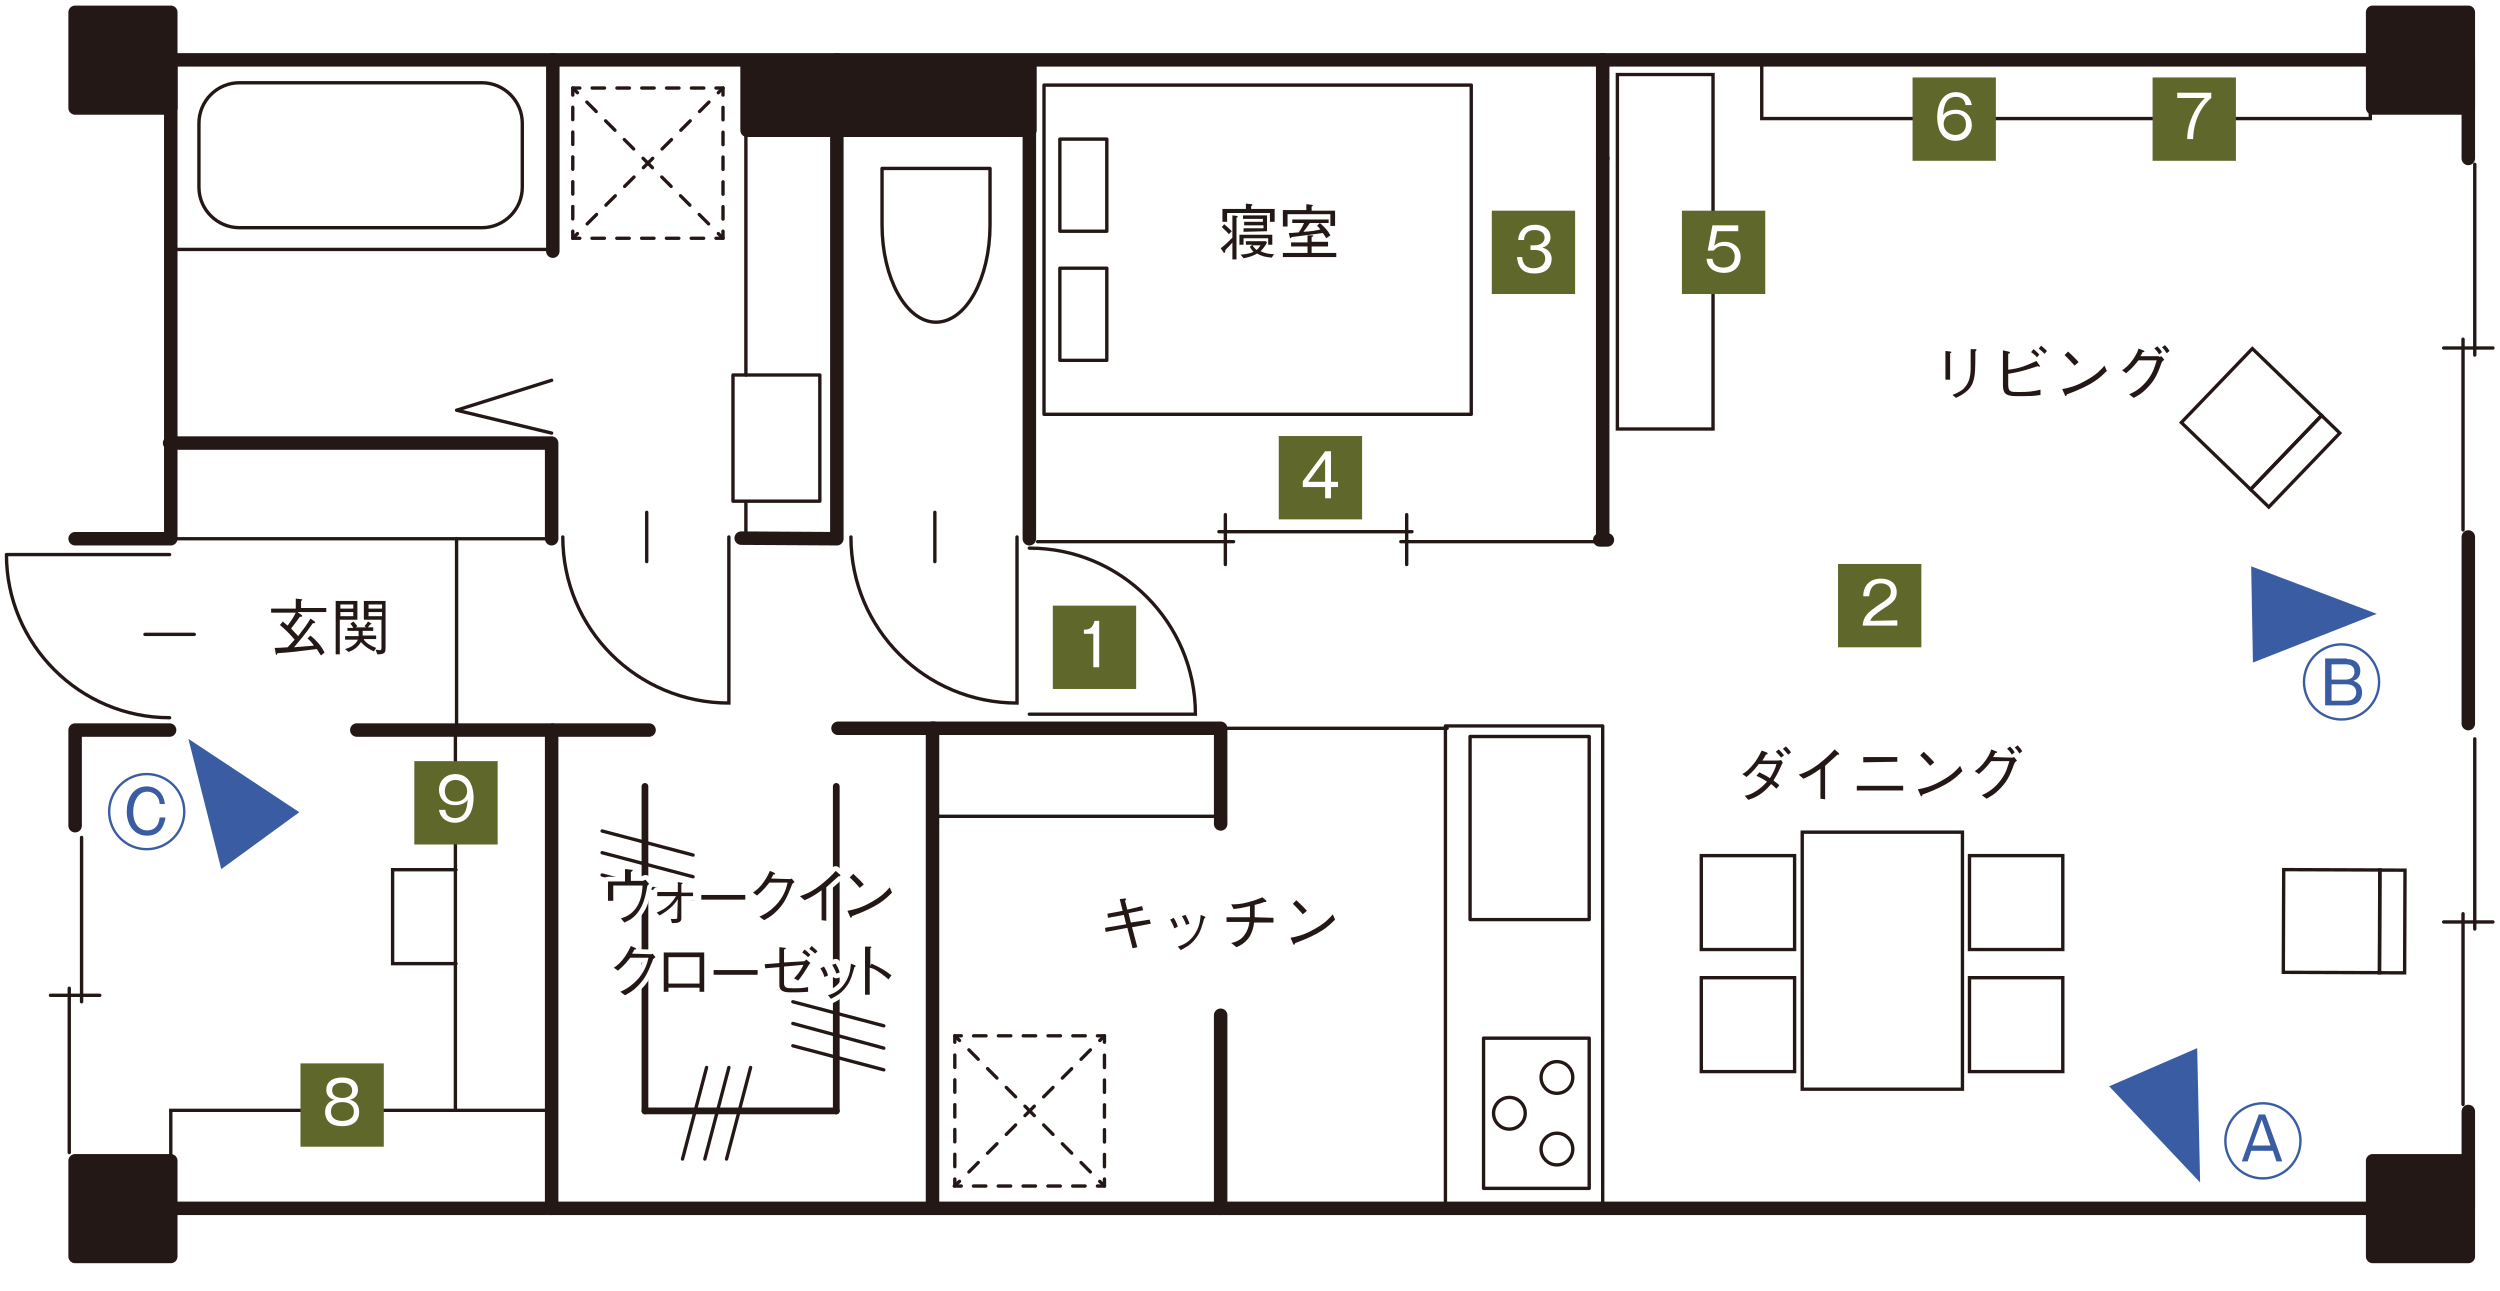 <?xml version="1.0" encoding="utf-8"?>
<!-- Generator: Adobe Illustrator 28.3.0, SVG Export Plug-In . SVG Version: 6.00 Build 0)  -->
<svg version="1.1" id="レイヤー_1" xmlns="http://www.w3.org/2000/svg" xmlns:xlink="http://www.w3.org/1999/xlink" x="0px"
	 y="0px" viewBox="0 0 426 220" style="enable-background:new 0 0 426 220;" xml:space="preserve">
<style type="text/css">
	.st0{fill:#60672A;}
	.st1{fill:#FFFFFF;}
	.st2{fill:none;stroke:#395CA3;stroke-width:0.409;}
	.st3{fill:#395CA3;}
	.st4{fill:none;stroke:#231815;stroke-width:0.576;stroke-linecap:round;stroke-miterlimit:10;}
	.st5{fill:none;stroke:#231815;stroke-width:0.576;stroke-linecap:round;stroke-miterlimit:10;}
	.st6{fill:none;stroke:#231815;stroke-width:1.149;stroke-linecap:round;stroke-miterlimit:10;}
	.st7{fill:none;stroke:#231815;stroke-width:0.576;stroke-linecap:round;stroke-linejoin:round;stroke-miterlimit:10;}
	.st8{fill:#231815;}
	.st9{fill:none;stroke:#231815;stroke-width:2.299;stroke-linecap:round;stroke-linejoin:round;stroke-miterlimit:10;}
	.st10{fill:none;stroke:#231815;stroke-width:0.576;stroke-linecap:round;stroke-linejoin:round;}
	.st11{fill:none;stroke:#231815;stroke-width:0.576;stroke-linecap:round;stroke-linejoin:round;stroke-dasharray:2.114,2.114;}
	.st12{fill:none;stroke:#231815;stroke-width:0.576;stroke-linecap:round;stroke-linejoin:round;stroke-dasharray:2.257,2.257;}
	.st13{fill:none;stroke:#FFFFFF;stroke-width:1.603;stroke-linejoin:round;}
	.st14{filter:url(#Adobe_OpacityMaskFilter);}
	.st15{fill:url(#SVGID_1_);}
	.st16{mask:url(#SVGID_00000064329987060003657240000006962701512605897605_);}
	.st17{clip-path:url(#SVGID_00000155841830662876730010000011674154871173013632_);fill:#395CA3;}
	.st18{filter:url(#Adobe_OpacityMaskFilter_00000123413831824674775040000008763276893222322874_);}
	.st19{fill:url(#SVGID_00000109018002781963401560000004693067042140225443_);}
	.st20{mask:url(#SVGID_00000067919814649839207670000000203121501576989106_);}
	.st21{clip-path:url(#SVGID_00000134214769920800126990000003025122250966193076_);fill:#395CA3;}
	.st22{filter:url(#Adobe_OpacityMaskFilter_00000170996423147560487420000002608260646904671673_);}
	.st23{fill:url(#SVGID_00000066501641574015034090000002180509450367368614_);}
	.st24{mask:url(#SVGID_00000147218840718656548410000005470994394924404390_);}
	.st25{clip-path:url(#SVGID_00000036951139553976412650000004838448214238634370_);fill:#395CA3;}
</style>
<g>
	<rect x="179.4" y="103.2" class="st0" width="14.2" height="14.2"/>
	<g>
		<path class="st1" d="M187.3,113.7h-1V108h-1.6v-0.7c0.8,0,1.5-0.2,1.8-1.5h0.8V113.7z"/>
	</g>
	<ellipse class="st2" cx="385.6" cy="194.4" rx="6.4" ry="6.4"/>
	<g>
		<path class="st3" d="M386,189.9l2.9,8h-1l-0.6-1.8h-3.7l-0.6,1.8h-1l2.9-8H386z M385.4,190.8l-1.6,4.4h3.1L385.4,190.8z"/>
	</g>
	<ellipse class="st2" cx="399" cy="116.2" rx="6.4" ry="6.4"/>
	<g>
		<path class="st3" d="M399.9,112.3c1.6,0,2.3,1,2.3,2c0,1.2-0.8,1.6-1.2,1.7c0.4,0.2,1.5,0.5,1.5,2c0,0.7-0.3,2.2-2.5,2.2h-3.8v-8
			h3.7V112.3z M397.3,113.2v2.6h2.4c1.2,0,1.5-0.8,1.5-1.3c0-0.4-0.1-1.3-1.5-1.3C399.7,113.2,397.3,113.2,397.3,113.2z
			 M397.3,116.6v2.8h2.6c1,0,1.6-0.6,1.6-1.4c0-0.6-0.3-1.4-1.7-1.4H397.3z"/>
	</g>
	<ellipse class="st2" cx="25" cy="138.3" rx="6.4" ry="6.4"/>
	<g>
		<path class="st3" d="M27.2,137c-0.1-1.6-1.3-2.1-2.1-2.1c-1.6,0-2.4,1.7-2.4,3.4c0,2.2,1.1,3.2,2.4,3.2c0.6,0,1.9-0.2,2.1-2.2h1
			c-0.1,0.6-0.5,3.1-3.1,3.1c-2.4,0-3.5-2-3.5-4.1s1-4.3,3.4-4.3c0.3,0,2.7,0,3.1,3L27.2,137L27.2,137z"/>
	</g>
	<rect x="275.6" y="12.7" class="st4" width="16.3" height="60.4"/>
	<rect x="307.1" y="141.8" class="st4" width="27.3" height="43.8"/>
	<polygon class="st4" points="371.7,72 383.5,83.4 395.6,70.8 383.8,59.4 	"/>
	<polygon class="st4" points="383.5,83.4 386.6,86.4 398.7,73.8 395.6,70.8 	"/>
	
		<rect x="388.6" y="148.8" transform="matrix(3.808821e-03 -1 1 3.808821e-03 238.798 553.716)" class="st5" width="17.5" height="16.4"/>
	
		<rect x="398.9" y="154.8" transform="matrix(3.757756e-03 -1 1 3.757756e-03 249.149 564.078)" class="st5" width="17.5" height="4.3"/>
	<rect x="335.6" y="145.8" class="st4" width="15.9" height="16"/>
	<polyline class="st4" points="94,189.5 94,124.4 77.6,124.4 77.6,189 	"/>
	<rect x="29.1" y="189.2" class="st4" width="65.2" height="16.7"/>
	<polyline class="st4" points="77.7,148.2 66.9,148.2 66.9,164.2 77.7,164.2 	"/>
	<rect x="289.9" y="145.8" class="st4" width="15.9" height="16"/>
	<rect x="335.6" y="166.6" class="st4" width="15.9" height="16"/>
	<rect x="289.9" y="166.6" class="st4" width="15.9" height="16"/>
	<line class="st4" x1="240.6" y1="90.6" x2="207.7" y2="90.6"/>
	<line class="st4" x1="210.2" y1="92.3" x2="176.8" y2="92.3"/>
	<line class="st4" x1="208.8" y1="96.2" x2="208.8" y2="87.7"/>
	<line class="st4" x1="271.7" y1="92.3" x2="238.7" y2="92.3"/>
	<line class="st4" x1="239.7" y1="96.2" x2="239.7" y2="87.7"/>
	<line class="st6" x1="109.9" y1="189.3" x2="142.5" y2="189.3"/>
	<line class="st4" x1="127.9" y1="181.9" x2="123.8" y2="197.5"/>
	<line class="st4" x1="124.2" y1="181.9" x2="120.1" y2="197.5"/>
	<line class="st4" x1="120.4" y1="181.9" x2="116.3" y2="197.5"/>
	<line class="st6" x1="142.5" y1="189.3" x2="142.5" y2="134"/>
	<line class="st4" x1="135.1" y1="170.7" x2="150.6" y2="174.8"/>
	<line class="st4" x1="135.1" y1="174.4" x2="150.6" y2="178.6"/>
	<line class="st4" x1="135.1" y1="178.2" x2="150.6" y2="182.3"/>
	<line class="st6" x1="109.9" y1="189.3" x2="109.9" y2="134"/>
	<line class="st4" x1="102.6" y1="141.6" x2="118.1" y2="145.7"/>
	<line class="st4" x1="102.6" y1="145.3" x2="118.1" y2="149.4"/>
	<line class="st4" x1="102.6" y1="149.1" x2="118.1" y2="153.2"/>
	<rect x="180.6" y="45.7" class="st7" width="8" height="15.7"/>
	<rect x="177.9" y="14.5" class="st7" width="72.8" height="56.1"/>
	<rect x="180.6" y="23.7" class="st7" width="8" height="15.7"/>
	<rect x="404.3" y="197.8" class="st8" width="16.3" height="16.3"/>
	<rect x="404.3" y="197.8" class="st9" width="16.3" height="16.3"/>
	<rect x="404.3" y="2.1" class="st8" width="16.3" height="16.3"/>
	<rect x="404.3" y="2.1" class="st9" width="16.3" height="16.3"/>
	<rect x="12.8" y="197.8" class="st8" width="16.3" height="16.3"/>
	<rect x="12.8" y="197.8" class="st9" width="16.3" height="16.3"/>
	<rect x="12.8" y="2.1" class="st8" width="16.3" height="16.3"/>
	<rect x="12.8" y="2.1" class="st9" width="16.3" height="16.3"/>
	<line class="st4" x1="11.8" y1="196.4" x2="11.8" y2="168.4"/>
	<line class="st4" x1="13.9" y1="170.7" x2="13.9" y2="142.7"/>
	<line class="st4" x1="8.6" y1="169.6" x2="17" y2="169.6"/>
	<line class="st4" x1="416.4" y1="157.1" x2="424.8" y2="157.1"/>
	<line class="st4" x1="419.7" y1="188.2" x2="419.7" y2="155.7"/>
	<line class="st4" x1="421.7" y1="158.3" x2="421.7" y2="125.9"/>
	<line class="st4" x1="416.4" y1="59.3" x2="424.8" y2="59.3"/>
	<line class="st4" x1="419.7" y1="90.3" x2="419.7" y2="57.8"/>
	<line class="st4" x1="421.7" y1="60.5" x2="421.7" y2="28"/>
	<line class="st7" x1="33.1" y1="108.1" x2="24.7" y2="108.1"/>
	<path class="st7" d="M28.9,122.3c-15.3,0-27.8-12.5-27.8-27.8h27.8"/>
	<line class="st7" x1="94" y1="42.5" x2="29.1" y2="42.5"/>
	<path class="st7" d="M82.1,14.1c3.8,0,6.9,3.1,6.9,6.9v10.9c0,3.8-3.1,6.9-6.9,6.9H40.8c-3.8,0-6.9-3.1-6.9-6.9V21
		c0-3.8,3.1-6.9,6.9-6.9H82.1z"/>
	<polyline class="st7" points="94,73.8 77.8,69.9 94,64.8 	"/>
	<path class="st7" d="M150.3,28.7v9.6c0,9.1,4.1,16.6,9.2,16.6c5.1,0,9.2-7.4,9.2-16.6v-9.6L150.3,28.7z"/>
	<polyline class="st10" points="123.2,39.4 123.2,40.6 122,40.6 	"/>
	<line class="st11" x1="119.9" y1="40.6" x2="99.8" y2="40.6"/>
	<polyline class="st10" points="98.8,40.6 97.6,40.6 97.6,39.4 	"/>
	<line class="st11" x1="97.6" y1="37.3" x2="97.6" y2="17.2"/>
	<polyline class="st10" points="97.6,16.2 97.6,15 98.8,15 	"/>
	<line class="st11" x1="100.9" y1="15" x2="121" y2="15"/>
	<polyline class="st10" points="122,15 123.2,15 123.2,16.2 	"/>
	<line class="st11" x1="123.2" y1="18.3" x2="123.2" y2="38.4"/>
	<line class="st10" x1="123.2" y1="15" x2="122.4" y2="15.8"/>
	<line class="st12" x1="120.8" y1="17.4" x2="99.2" y2="39"/>
	<line class="st10" x1="98.4" y1="39.8" x2="97.6" y2="40.6"/>
	<line class="st10" x1="97.6" y1="15" x2="98.4" y2="15.8"/>
	<line class="st12" x1="100" y1="17.4" x2="121.6" y2="39"/>
	<line class="st10" x1="122.4" y1="39.8" x2="123.2" y2="40.6"/>
	<polyline class="st10" points="188.2,200.9 188.2,202.1 187,202.1 	"/>
	<line class="st11" x1="184.9" y1="202.1" x2="164.9" y2="202.1"/>
	<polyline class="st10" points="163.8,202.1 162.7,202.1 162.7,200.9 	"/>
	<line class="st11" x1="162.7" y1="198.8" x2="162.7" y2="178.7"/>
	<polyline class="st10" points="162.7,177.6 162.7,176.5 163.8,176.5 	"/>
	<line class="st11" x1="165.9" y1="176.5" x2="186" y2="176.5"/>
	<polyline class="st10" points="187,176.5 188.2,176.5 188.2,177.6 	"/>
	<line class="st11" x1="188.2" y1="179.8" x2="188.2" y2="199.9"/>
	<line class="st10" x1="188.2" y1="176.5" x2="187.4" y2="177.3"/>
	<line class="st12" x1="185.8" y1="178.9" x2="164.3" y2="200.5"/>
	<line class="st10" x1="163.5" y1="201.3" x2="162.6" y2="202.1"/>
	<line class="st10" x1="162.7" y1="176.5" x2="163.5" y2="177.3"/>
	<line class="st12" x1="165.1" y1="178.9" x2="186.6" y2="200.5"/>
	<line class="st10" x1="187.4" y1="201.3" x2="188.2" y2="202.1"/>
	<line class="st7" x1="127.1" y1="85.5" x2="127.1" y2="91.7"/>
	<line class="st7" x1="127.1" y1="63.9" x2="127.1" y2="22.2"/>
	<rect x="124.9" y="63.9" class="st7" width="14.8" height="21.5"/>
	<rect x="158.9" y="124.2" class="st7" width="49.1" height="14.9"/>
	<rect x="246.3" y="123.7" class="st7" width="26.8" height="82.2"/>
	<rect x="252.8" y="176.9" class="st7" width="18" height="25.6"/>
	<rect x="250.5" y="125.5" class="st7" width="20.3" height="31.2"/>
	<path class="st7" d="M257.2,192.4c-1.5,0-2.7-1.2-2.7-2.7s1.2-2.7,2.7-2.7s2.7,1.2,2.7,2.7C259.9,191.2,258.7,192.4,257.2,192.4z"
		/>
	<path class="st7" d="M265.3,186.3c-1.5,0-2.7-1.2-2.7-2.7s1.2-2.7,2.7-2.7s2.7,1.2,2.7,2.7S266.8,186.3,265.3,186.3z"/>
	<path class="st7" d="M265.3,193.1c-1.5,0-2.7,1.2-2.7,2.7s1.2,2.7,2.7,2.7s2.7-1.2,2.7-2.7S266.8,193.1,265.3,193.1z"/>
	<path class="st4" d="M175.4,93.4c15.6,0,28.3,12.7,28.3,28.3h-28.3"/>
	<line class="st4" x1="159.3" y1="87.3" x2="159.3" y2="95.7"/>
	<path class="st4" d="M145,91.5c0,15.7,12.7,28.3,28.3,28.3V91.5"/>
	<line class="st4" x1="110.2" y1="87.3" x2="110.2" y2="95.7"/>
	<path class="st4" d="M95.9,91.5c0,15.7,12.7,28.3,28.3,28.3V91.5"/>
	<polyline class="st9" points="29.1,10.2 273.1,10.2 420.6,10.2 420.6,27 	"/>
	<line class="st9" x1="420.6" y1="123.3" x2="420.6" y2="91.5"/>
	<polyline class="st9" points="29.1,10.6 29.1,91.8 12.8,91.8 	"/>
	<polyline class="st9" points="29.1,205.9 420.6,205.9 420.6,189.4 	"/>
	<polyline class="st9" points="28.9,124.4 12.8,124.4 12.8,140.7 	"/>
	<polyline class="st9" points="142.6,10.2 142.6,91.8 126.3,91.7 	"/>
	<line class="st9" x1="175.4" y1="91.8" x2="175.4" y2="10.6"/>
	<rect x="127.3" y="10.6" class="st8" width="48.2" height="11.6"/>
	<rect x="127.3" y="10.6" class="st9" width="48.2" height="11.6"/>
	<polyline class="st9" points="94,91.8 94,75.5 28.9,75.5 	"/>
	<line class="st9" x1="94.2" y1="42.8" x2="94.2" y2="10.2"/>
	<polyline class="st4" points="29.1,91.8 61.5,91.8 94,91.8 	"/>
	<line class="st4" x1="77.8" y1="124.4" x2="77.8" y2="91.8"/>
	<polyline class="st9" points="94,205.9 94,124.4 60.8,124.4 	"/>
	<line class="st9" x1="94.3" y1="124.4" x2="110.6" y2="124.4"/>
	<polyline class="st9" points="158.9,205.6 158.9,124.1 208,124.1 208,140.4 	"/>
	<line class="st9" x1="208" y1="173" x2="208" y2="205.9"/>
	<line class="st9" x1="159.1" y1="124.1" x2="142.8" y2="124.1"/>
	<line class="st9" x1="273.1" y1="27" x2="273.1" y2="91.9"/>
	<line class="st9" x1="272.6" y1="92" x2="273.9" y2="92"/>
	<line class="st9" x1="273.1" y1="27" x2="273.1" y2="10.2"/>
	<line class="st7" x1="208.2" y1="124.1" x2="246.6" y2="124.1"/>
	<rect x="300.2" y="10.6" class="st4" width="103.7" height="9.6"/>
	<g>
		<path class="st8" d="M332.3,59.9c0.1,0,0.2,0,0.2,0.1s0,0.1-0.2,0.2v4.5h-0.8v-4.9L332.3,59.9z M332.7,67.3
			c1.2-0.5,1.7-0.8,2.1-1.3c0.6-0.7,1-1.6,1-3.3c0-0.3,0-1.7,0-2s0-0.4,0-1.2h0.8c0,0,0.2,0,0.2,0.1c0,0,0,0.1-0.2,0.3
			c0,3,0,4-0.4,5.2c-0.5,1.5-1.9,2.2-2.9,2.7L332.7,67.3z"/>
		<path class="st8" d="M342.2,65.5c0,1.3,0.4,1.3,1.8,1.3c1.8,0,2.4-0.1,3.7-0.4v0.9c-1.1,0.2-1.8,0.2-4.2,0.2c-1.9,0-2.2-0.6-2.2-2
			v-5.8l0.9,0.2c0.1,0,0.3,0.1,0.3,0.2c0,0.1,0,0.1-0.3,0.2V63c1.9-0.2,3.1-0.7,4.8-1.5l0.5,0.7c0,0,0.1,0.1,0.1,0.2
			c0,0.1-0.1,0.1-0.1,0.1s-0.2-0.1-0.3-0.1c-2.6,0.9-3.8,1.1-5,1.3L342.2,65.5L342.2,65.5z M347.1,60.9c-0.2-0.3-0.6-0.6-1-0.9
			l0.4-0.5c0.3,0.2,0.7,0.6,1,0.9L347.1,60.9z M348.4,60.3c-0.2-0.2-0.6-0.6-1-0.9l0.4-0.5c0.4,0.3,0.8,0.7,1,0.9L348.4,60.3z"/>
		<path class="st8" d="M359,63.2c-1.2,1.2-2.4,2.4-6.8,4c0,0-0.1,0.3-0.2,0.3s-0.1-0.1-0.2-0.3l-0.4-0.9c1-0.2,2.2-0.4,4.1-1.5
			c1.8-1,2.5-1.8,3.1-2.5L359,63.2z M353.5,62.3c-0.5-0.6-1.1-1.2-1.7-1.8l0.6-0.6c0.3,0.3,1.2,1.1,1.8,1.8L353.5,62.3z"/>
		<path class="st8" d="M367.9,60.8c0.1,0,0.2,0,0.4-0.1l0.5,0.6c-0.4,0.3-0.4,0.4-0.5,0.6c-0.8,2.3-1.4,3.2-2.6,4.4
			c-0.7,0.7-1.2,1-2.1,1.5l-0.8-0.6c0.9-0.4,2-1,3.1-2.4s1.3-2.5,1.6-3.4h-3.1c-0.5,0.6-0.9,1.2-2.1,2.2l-0.7-0.5
			c0.6-0.4,1.2-0.9,1.9-1.9c0.6-0.9,0.8-1.4,0.9-1.8l0.8,0.3c0.2,0.1,0.2,0.1,0.2,0.2c0,0.1-0.1,0.1-0.3,0.1
			c-0.2,0.4-0.2,0.5-0.4,0.7h3.2V60.8z M367.6,59c0.3,0.3,0.6,0.6,0.8,1l-0.5,0.4c-0.1-0.2-0.4-0.7-0.8-1L367.6,59z M368.9,58.8
			c0.3,0.3,0.7,0.8,0.8,1l-0.5,0.4c-0.2-0.3-0.4-0.7-0.8-1L368.9,58.8z"/>
	</g>
	<g>
		<path class="st8" d="M194.6,154.4l0.2,0.7l-2.5,0.5l0.4,1.6l3.2-0.5l0.2,0.7l-3.2,0.6l0.9,3.4l-0.8,0.2l-0.9-3.5l-3.7,0.7
			l-0.1-0.7l3.6-0.6l-0.4-1.6l-2.7,0.5l-0.1-0.7l2.6-0.5l-0.5-2l0.9-0.1c0,0,0.2,0,0.2,0.1s0,0.1-0.2,0.3l0.4,1.5L194.6,154.4z"/>
		<path class="st8" d="M200,156.4c0.2,0.3,0.5,0.8,0.7,1.5l-0.6,0.3c-0.2-0.6-0.5-1.2-0.7-1.5L200,156.4z M200.7,161.3
			c0.9-0.3,1.9-0.7,2.8-2c0.9-1.3,1-2.4,1.1-3.4l0.5,0.2c0.2,0.1,0.3,0.1,0.3,0.2c0,0.1,0,0.1-0.2,0.2c-0.3,1-0.6,2.3-1.3,3.2
			c-0.9,1.3-1.8,1.7-2.7,2.2L200.7,161.3z M202,155.9c0.2,0.3,0.5,0.9,0.7,1.5l-0.6,0.2c-0.2-0.7-0.6-1.3-0.7-1.5L202,155.9z"/>
		<path class="st8" d="M217,156.4v0.8h-3.3c-0.1,0.8-0.3,1.7-0.9,2.6c-0.7,0.9-1.4,1.3-2.1,1.6l-0.9-0.7c0.8-0.2,1.6-0.5,2.2-1.3
			c0.6-0.8,0.8-1.5,0.9-2.3H209v-0.8h4c0-0.2,0-0.5,0-0.9s0-0.7,0-1c-1.3,0.3-1.9,0.4-2.8,0.5l-0.4-0.8c0.8,0,1.6,0,3-0.4
			c1.2-0.3,1.8-0.6,2.3-0.8l0.6,0.5c0,0,0.1,0.1,0.1,0.2c0,0.1-0.1,0.1-0.1,0.1s-0.1,0-0.3,0c-0.7,0.3-0.9,0.3-1.6,0.5
			c0,0.3,0,0.6,0,1.1s0,0.7,0,1L217,156.4L217,156.4z"/>
		<path class="st8" d="M227.5,156.7c-1.2,1.2-2.4,2.4-6.8,4c0,0-0.1,0.3-0.2,0.3c-0.1,0-0.1-0.1-0.2-0.3l-0.4-0.9
			c1-0.2,2.2-0.4,4.1-1.5c1.8-1,2.5-1.8,3.1-2.5L227.5,156.7z M222,155.8c-0.5-0.6-1.1-1.2-1.7-1.8l0.6-0.6c0.3,0.3,1.2,1.1,1.8,1.8
			L222,155.8z"/>
	</g>
	<g>
		<path class="st8" d="M210,36.7l0.8,0.1c0,0,0.1,0,0.1,0.1s-0.1,0.2-0.2,0.2v7.1H210v-2.9c-0.2,0.3-0.5,0.6-1.2,1.3
			c0,0.4-0.1,0.5-0.2,0.5c-0.1,0-0.1,0-0.1-0.1l-0.5-0.7c0.7-0.5,1.3-1.1,2-1.8V36.7z M208.6,38.2c0.5,0.4,1,0.9,1.3,1.2l-0.5,0.5
			c-0.4-0.5-0.9-0.9-1.2-1.2L208.6,38.2z M212.4,34.7l0.9,0.1c0,0,0.1,0,0.1,0.1s-0.1,0.2-0.2,0.2v0.5h4v2.2h-0.8v-1.5h-7.3v1.5
			h-0.8v-2.2h4v-0.9H212.4z M216.1,41.7v-1.1h-4.2v1.1h-0.7V40h5.6v1.7H216.1z M211.4,43.4c1.1-0.1,1.9-0.3,2.2-0.5
			c-0.3-0.3-0.6-0.7-0.6-0.9l0.4-0.3h-1.1v-0.6h3.4l0.2,0.2c-0.3,0.6-0.6,1-1.1,1.5c0.8,0.4,1.5,0.5,2.3,0.5l-0.4,0.6
			c-1.2-0.1-1.8-0.3-2.5-0.7c-0.8,0.5-1.7,0.7-2.3,0.8L211.4,43.4z M211.9,39.5v-0.6h3.4v-0.5H212v-0.6h3.2v-0.5h-3.4v-0.6h4.1v2.7
			L211.9,39.5L211.9,39.5z M213.4,41.8c0.2,0.3,0.4,0.5,0.7,0.8c0.3-0.2,0.5-0.5,0.7-0.8H213.4z"/>
		<path class="st8" d="M222.8,40.1h0.8c0.2,0,0.2,0.1,0.2,0.1c0,0.1-0.2,0.1-0.3,0.2v0.8h2.8V42h-2.8v1.1h4.2v0.7h-9.1v-0.7h4.2V42
			H220v-0.7h2.8V40.1z M222.7,34.8l0.8,0.1c0.1,0,0.2,0,0.2,0.1s-0.1,0.1-0.2,0.2v0.7h4v2.6h-0.8v-2h-7.3v2.1h-0.8v-2.8h4v-1H222.7z
			 M226,40.6c-0.2-0.3-0.3-0.5-0.6-0.9c-1.5,0.2-3.7,0.5-5.3,0.7c-0.1,0.1-0.1,0.2-0.2,0.2c-0.1,0-0.1-0.1-0.1-0.1l-0.2-0.8
			c0.3,0,0.7,0,1.7-0.1c0.5-0.7,0.7-1.1,0.9-1.6h-2v-0.6h6.2V38h-3.2c-0.4,0.6-0.7,1-1.1,1.5c1.5-0.1,2.1-0.2,2.9-0.4
			c-0.3-0.4-0.4-0.5-0.6-0.6l0.5-0.5c0.8,0.7,1.4,1.3,1.8,2.1L226,40.6z"/>
	</g>
	<g>
		<path class="st8" d="M50.7,104.3l0.7,0.5c0.1,0.1,0.1,0.1,0.1,0.2s-0.1,0.1-0.4,0.1c-0.4,0.6-0.9,1.2-1.5,2c0.8,0.8,1,1.1,1.2,1.3
			c1-1.3,1.6-2.1,2.1-3l0.7,0.5c0.1,0.1,0.1,0.1,0.1,0.2s-0.2,0.1-0.4,0.1c-1.3,1.9-2.2,2.9-3.2,4.1c2-0.2,2.8-0.2,3.4-0.3
			c-0.4-0.5-0.6-0.8-1.1-1.2l0.5-0.5c1,0.8,1.9,1.8,2.4,2.9l-0.6,0.5c-0.4-0.6-0.5-0.7-0.7-1.1c-3.1,0.4-4.9,0.6-6.7,0.7
			c-0.1,0.1-0.1,0.3-0.2,0.3c-0.1,0-0.1-0.1-0.1-0.2l-0.2-1c0.4,0,0.7,0,2.2-0.1c0.2-0.2,0.4-0.4,1.2-1.3c-0.6-0.7-1.4-1.6-2.5-2.5
			l0.5-0.6c0.1,0.1,0.2,0.2,0.8,0.7c0.1-0.1,1-1.3,1.4-2.2h-4.2v-0.7h4.2V102l0.9,0.1c0.1,0,0.2,0,0.2,0.1s-0.1,0.1-0.2,0.2v1.2h4.3
			v0.7L50.7,104.3L50.7,104.3z"/>
		<path class="st8" d="M57.9,111.5h-0.7v-9.1h3.7v3.2h-3V111.5z M60.2,103.7V103H58v0.7H60.2z M60.2,105v-0.7H58v0.7H60.2z M62,109
			c0.5,0.7,1.3,1.1,2.1,1.4l-0.4,0.6c-0.6-0.3-1.3-0.6-2.2-1.6c-0.5,0.9-1.3,1.4-2.1,1.7l-0.6-0.5c0.7-0.2,1.7-0.6,2.2-1.6h-2.2
			v-0.6h2.3c0-0.3,0-0.4,0-0.7v-0.2h-1.9V107h1c-0.1-0.2-0.2-0.4-0.5-0.7l0.5-0.4c0.2,0.2,0.4,0.4,0.7,0.8l-0.3,0.2h1.8l-0.3-0.2
			c0.3-0.3,0.5-0.6,0.6-0.8l0.5,0.3c0.1,0,0.1,0.1,0.1,0.1c0,0.1-0.2,0.1-0.2,0.1c-0.1,0.1-0.2,0.2-0.4,0.5h0.9v0.6h-1.8v0.2
			c0,0.3,0,0.4,0,0.6h2.3v0.6H62V109z M64,110.7c0.2,0,0.6,0.1,0.7,0.1c0.3,0,0.3-0.2,0.3-0.5v-4.7h-3v-3.2h3.7v7.9
			c0,0.8,0,1.2-1.4,1.2L64,110.7z M65.1,103h-2.3v0.7h2.3V103z M65.1,104.3h-2.3v0.7h2.3V104.3z"/>
	</g>
	<g>
		<path class="st8" d="M303.8,130c-0.2,0.2-0.2,0.2-0.2,0.3c-0.8,1.8-1,2-1.4,2.7c0.2,0.2,0.6,0.4,1,0.8l-0.5,0.6
			c-0.5-0.5-0.8-0.7-0.9-0.8c-1.5,1.8-2.7,2.3-3.9,2.7l-0.6-0.7c0.6-0.1,1.2-0.3,2.1-0.9c0.9-0.6,1.3-1.1,1.7-1.5
			c-0.3-0.2-0.9-0.6-1.8-1l0.5-0.6c0.5,0.3,0.9,0.4,1.8,1c0.6-1,0.9-1.6,1.1-2.4h-3c-1,1.3-1.6,1.8-2.1,2.2l-0.7-0.5
			c0.7-0.4,1.3-0.9,2.2-2.1c0.7-1,0.9-1.6,1.1-1.9l0.8,0.3c0.1,0,0.2,0.1,0.2,0.2c0,0.1,0,0.1-0.3,0.2c-0.1,0.2-0.3,0.6-0.6,1h2.5
			c0.1,0,0.4,0,0.7-0.1L303.8,130z M303.5,129.1c-0.3-0.4-0.6-0.7-0.9-1l0.5-0.4c0.3,0.3,0.6,0.6,0.9,1L303.5,129.1z M304.7,128.6
			c-0.3-0.4-0.6-0.7-0.9-1l0.5-0.4c0.3,0.2,0.6,0.6,0.9,1L304.7,128.6z"/>
		<path class="st8" d="M310.2,136.1V131c-1.2,0.9-2,1.3-2.9,1.7l-0.8-0.7c0.9-0.3,1.8-0.6,3.4-1.8c1.4-1.1,2.2-1.9,2.7-2.5l0.7,0.6
			c0,0,0.1,0.1,0.1,0.2c0,0,0,0.1-0.1,0.1s-0.1,0-0.2,0c-0.9,0.8-1.2,1.1-2.1,1.9v5.7L310.2,136.1L310.2,136.1z"/>
		<path class="st8" d="M316.4,133.9h7.9v0.8h-7.9V133.9z M317.5,129.9V129h5.8v0.8L317.5,129.9L317.5,129.9z"/>
		<path class="st8" d="M334.4,131.4c-1.2,1.2-2.4,2.4-6.8,4c0,0-0.1,0.3-0.2,0.3s-0.1-0.1-0.2-0.3l-0.4-0.9c1-0.2,2.2-0.4,4.1-1.5
			c1.8-1,2.5-1.8,3.1-2.5L334.4,131.4z M328.9,130.5c-0.5-0.6-1.1-1.2-1.7-1.8l0.6-0.6c0.3,0.3,1.2,1.1,1.8,1.8L328.9,130.5z"/>
		<path class="st8" d="M342.8,129.1c0.1,0,0.2,0,0.4-0.1l0.5,0.6c-0.4,0.3-0.4,0.4-0.5,0.6c-0.8,2.3-1.4,3.2-2.6,4.4
			c-0.7,0.7-1.2,1-2.1,1.5l-0.8-0.6c0.9-0.4,2-1,3.1-2.4s1.3-2.5,1.6-3.4h-3.1c-0.5,0.6-0.9,1.2-2.1,2.2l-0.7-0.5
			c0.6-0.4,1.2-0.9,1.9-1.9c0.6-0.9,0.8-1.4,0.9-1.8l0.8,0.3c0.2,0.1,0.2,0.1,0.2,0.2c0,0.1-0.1,0.1-0.3,0.1
			c-0.2,0.4-0.2,0.5-0.4,0.7L342.8,129.1L342.8,129.1z M342.5,127.2c0.3,0.3,0.6,0.6,0.8,1l-0.5,0.4c-0.1-0.2-0.4-0.7-0.8-1
			L342.5,127.2z M343.8,127c0.3,0.3,0.7,0.8,0.8,1l-0.5,0.4c-0.2-0.3-0.4-0.7-0.8-1L343.8,127z"/>
	</g>
	<g>
		<path class="st13" d="M106.7,148.1l0.8,0.1c0.2,0,0.3,0,0.3,0.1s0,0.1-0.3,0.3v1.5h2c0,0,0.1,0,0.5-0.2l0.6,0.7
			c-0.2,0.3-0.3,0.3-0.3,0.4c-0.2,1.1-0.4,2.3-1,3.5c-0.9,1.7-1.8,2.2-2.9,2.7l-0.6-0.7c0.9-0.3,1.7-0.6,2.6-1.8
			c0.8-1.2,1-2.4,1.1-3.8h-5v2.6h-0.9v-3.3h2.9v-2.1H106.7z"/>
		<path class="st13" d="M115.5,153.2c-0.7,1.2-1.9,2.1-3.1,2.8l-0.5-0.5c0.7-0.3,2.2-0.9,3.3-2.8H112V152h3.5v-1.7l0.5,0.1
			c0.2,0,0.3,0,0.3,0.1s0,0.1-0.2,0.2v1.4h2v0.6h-2v3.8c0,0.7-0.6,0.8-1.6,0.8l-0.2-0.7c0.1,0,0.2,0,0.5,0c0.1,0,0.5,0,0.6-0.1
			c0-0.1,0-0.1,0-0.3L115.5,153.2L115.5,153.2z"/>
		<path class="st13" d="M119.5,153.3v-0.8h7.5v0.8H119.5z"/>
		<path class="st13" d="M134.5,149.8c0.2,0,0.2,0,0.4-0.1l0.5,0.6c-0.4,0.3-0.5,0.4-0.5,0.6c-0.9,2.3-1.4,3.2-2.6,4.4
			c-0.7,0.7-1.2,1-2.1,1.5l-0.8-0.6c0.9-0.4,2-1,3.2-2.4c1.1-1.4,1.4-2.5,1.6-3.4h-3.1c-0.5,0.6-0.9,1.2-2.1,2.2l-0.7-0.5
			c0.6-0.4,1.2-0.9,1.9-1.9c0.6-0.9,0.8-1.4,1-1.8l0.7,0.3c0.2,0.1,0.2,0.2,0.2,0.2c0,0.1-0.1,0.1-0.3,0.1c-0.1,0.2-0.2,0.4-0.4,0.7
			L134.5,149.8L134.5,149.8z"/>
		<path class="st13" d="M140,156.8v-5.1c-1.2,0.9-2,1.3-2.9,1.7l-0.8-0.7c0.9-0.3,1.8-0.6,3.4-1.8c1.4-1.1,2.2-1.9,2.7-2.5l0.7,0.6
			c0,0,0.1,0.1,0.1,0.2c0,0,0,0.1-0.1,0.1s-0.1,0-0.2,0c-0.9,0.8-1.2,1.1-2.1,1.9v5.7L140,156.8L140,156.8z"/>
		<path class="st13" d="M152,152.1c-1.2,1.2-2.4,2.4-6.8,4c0,0-0.1,0.3-0.2,0.3c-0.1,0-0.1-0.1-0.2-0.3l-0.4-0.9
			c1-0.2,2.2-0.4,4.1-1.5c1.8-1,2.5-1.8,3.1-2.5L152,152.1z M146.5,151.3c-0.5-0.6-1.1-1.2-1.7-1.8l0.6-0.6c0.3,0.3,1.2,1.1,1.8,1.8
			L146.5,151.3z"/>
	</g>
	<g>
		<path class="st8" d="M106.7,148.1l0.8,0.1c0.2,0,0.3,0,0.3,0.1s0,0.1-0.3,0.3v1.5h2c0,0,0.1,0,0.5-0.2l0.6,0.7
			c-0.2,0.3-0.3,0.3-0.3,0.4c-0.2,1.1-0.4,2.3-1,3.5c-0.9,1.7-1.8,2.2-2.9,2.7l-0.6-0.7c0.9-0.3,1.7-0.6,2.6-1.8
			c0.8-1.2,1-2.4,1.1-3.8h-5v2.6h-0.9v-3.3h2.9v-2.1H106.7z"/>
		<path class="st8" d="M115.5,153.2c-0.7,1.2-1.9,2.1-3.1,2.8l-0.5-0.5c0.7-0.3,2.2-0.9,3.3-2.8H112V152h3.5v-1.7l0.5,0.1
			c0.2,0,0.3,0,0.3,0.1s0,0.1-0.2,0.2v1.4h2v0.6h-2v3.8c0,0.7-0.6,0.8-1.6,0.8l-0.2-0.7c0.1,0,0.2,0,0.5,0c0.1,0,0.5,0,0.6-0.1
			c0-0.1,0-0.1,0-0.3L115.5,153.2L115.5,153.2z"/>
		<path class="st8" d="M119.5,153.3v-0.8h7.5v0.8H119.5z"/>
		<path class="st8" d="M134.5,149.8c0.2,0,0.2,0,0.4-0.1l0.5,0.6c-0.4,0.3-0.5,0.4-0.5,0.6c-0.9,2.3-1.4,3.2-2.6,4.4
			c-0.7,0.7-1.2,1-2.1,1.5l-0.8-0.6c0.9-0.4,2-1,3.2-2.4c1.1-1.4,1.4-2.5,1.6-3.4h-3.1c-0.5,0.6-0.9,1.2-2.1,2.2l-0.7-0.5
			c0.6-0.4,1.2-0.9,1.9-1.9c0.6-0.9,0.8-1.4,1-1.8l0.7,0.3c0.2,0.1,0.2,0.2,0.2,0.2c0,0.1-0.1,0.1-0.3,0.1c-0.1,0.2-0.2,0.4-0.4,0.7
			L134.5,149.8L134.5,149.8z"/>
		<path class="st8" d="M140,156.8v-5.1c-1.2,0.9-2,1.3-2.9,1.7l-0.8-0.7c0.9-0.3,1.8-0.6,3.4-1.8c1.4-1.1,2.2-1.9,2.7-2.5l0.7,0.6
			c0,0,0.1,0.1,0.1,0.2c0,0,0,0.1-0.1,0.1s-0.1,0-0.2,0c-0.9,0.8-1.2,1.1-2.1,1.9v5.7L140,156.8L140,156.8z"/>
		<path class="st8" d="M152,152.1c-1.2,1.2-2.4,2.4-6.8,4c0,0-0.1,0.3-0.2,0.3c-0.1,0-0.1-0.1-0.2-0.3l-0.4-0.9
			c1-0.2,2.2-0.4,4.1-1.5c1.8-1,2.5-1.8,3.1-2.5L152,152.1z M146.5,151.3c-0.5-0.6-1.1-1.2-1.7-1.8l0.6-0.6c0.3,0.3,1.2,1.1,1.8,1.8
			L146.5,151.3z"/>
	</g>
	<g>
		<path class="st13" d="M110.8,162.6c0.2,0,0.2,0,0.4-0.1l0.5,0.6c-0.4,0.3-0.5,0.4-0.5,0.6c-0.9,2.3-1.4,3.2-2.6,4.4
			c-0.7,0.7-1.2,1-2.1,1.5l-0.8-0.6c0.9-0.4,2-1,3.2-2.4c1.1-1.4,1.4-2.5,1.6-3.4h-3.1c-0.5,0.6-0.9,1.2-2.1,2.2l-0.7-0.5
			c0.6-0.4,1.2-0.9,1.9-1.9c0.6-0.9,0.8-1.4,1-1.8l0.7,0.3c0.2,0.1,0.2,0.2,0.2,0.2c0,0.1-0.1,0.1-0.3,0.1c-0.1,0.2-0.2,0.4-0.4,0.7
			L110.8,162.6L110.8,162.6z"/>
		<path class="st13" d="M113.9,168.3v0.7h-0.8v-6.7h6.9v6.7h-0.8v-0.7H113.9z M119.2,163.1h-5.3v4.5h5.3V163.1z"/>
		<path class="st13" d="M121.6,166.1v-0.8h7.5v0.8H121.6z"/>
		<path class="st13" d="M137,163.8c0.1,0,0.4-0.3,0.4-0.3l0.7,0.6c-0.2,0.2-0.2,0.2-0.5,0.7c-0.5,0.8-1,1.6-1.6,2.3l-0.7-0.4
			c0.3-0.3,1.1-1.1,1.6-2.3l-3.3,0.3v2.7c0,0.9,0.3,1,1.5,1s1.5,0,2.6-0.2v0.8c-1.1,0.1-2.3,0.1-3,0.1c-1.7,0-1.9-0.6-1.9-1.3v-3
			l-2.4,0.2l-0.1-0.7l2.5-0.2v-2.7l0.9,0.1c0,0,0.2,0,0.2,0.1s0,0.1-0.3,0.2v2.2L137,163.8z M137.1,161.8c0.3,0.2,0.7,0.6,1,0.9
			l-0.4,0.4c-0.3-0.3-0.7-0.6-1-0.8L137.1,161.8z M138.3,161.2c0.4,0.3,0.8,0.7,1,0.9l-0.4,0.4c-0.3-0.3-0.7-0.6-1-0.8L138.3,161.2z
			"/>
		<path class="st13" d="M140.4,164.7c0.2,0.3,0.5,0.8,0.7,1.5l-0.6,0.3c-0.2-0.6-0.5-1.2-0.7-1.5L140.4,164.7z M141.1,169.6
			c0.9-0.3,1.9-0.7,2.8-2c0.9-1.3,1-2.4,1.1-3.4l0.5,0.2c0.2,0.1,0.3,0.1,0.3,0.2c0,0.1,0,0.1-0.2,0.2c-0.3,1-0.6,2.3-1.3,3.2
			c-0.9,1.3-1.8,1.7-2.7,2.2L141.1,169.6z M142.4,164.2c0.2,0.3,0.5,0.9,0.7,1.5l-0.6,0.2c-0.2-0.7-0.6-1.3-0.7-1.5L142.4,164.2z"/>
		<path class="st13" d="M148.5,164.2c1.8,0.8,2.5,1.3,3.4,2l-0.5,0.7c-0.3-0.3-0.7-0.6-1.4-1.1c-0.8-0.6-1.3-0.8-1.8-0.9v4.6h-0.8
			v-8.2h0.8c0.1,0,0.3,0,0.3,0.1s-0.1,0.1-0.2,0.2v3L148.5,164.2z"/>
	</g>
	<g>
		<path class="st8" d="M110.8,162.6c0.2,0,0.2,0,0.4-0.1l0.5,0.6c-0.4,0.3-0.5,0.4-0.5,0.6c-0.9,2.3-1.4,3.2-2.6,4.4
			c-0.7,0.7-1.2,1-2.1,1.5l-0.8-0.6c0.9-0.4,2-1,3.2-2.4c1.1-1.4,1.4-2.5,1.6-3.4h-3.1c-0.5,0.6-0.9,1.2-2.1,2.2l-0.7-0.5
			c0.6-0.4,1.2-0.9,1.9-1.9c0.6-0.9,0.8-1.4,1-1.8l0.7,0.3c0.2,0.1,0.2,0.2,0.2,0.2c0,0.1-0.1,0.1-0.3,0.1c-0.1,0.2-0.2,0.4-0.4,0.7
			L110.8,162.6L110.8,162.6z"/>
		<path class="st8" d="M113.9,168.3v0.7h-0.8v-6.7h6.9v6.7h-0.8v-0.7H113.9z M119.2,163.1h-5.3v4.5h5.3V163.1z"/>
		<path class="st8" d="M121.6,166.1v-0.8h7.5v0.8H121.6z"/>
		<path class="st8" d="M137,163.8c0.1,0,0.4-0.3,0.4-0.3l0.7,0.6c-0.2,0.2-0.2,0.2-0.5,0.7c-0.5,0.8-1,1.6-1.6,2.3l-0.7-0.4
			c0.3-0.3,1.1-1.1,1.6-2.3l-3.3,0.3v2.7c0,0.9,0.3,1,1.5,1s1.5,0,2.6-0.2v0.8c-1.1,0.1-2.3,0.1-3,0.1c-1.7,0-1.9-0.6-1.9-1.3v-3
			l-2.4,0.2l-0.1-0.7l2.5-0.2v-2.7l0.9,0.1c0,0,0.2,0,0.2,0.1s0,0.1-0.3,0.2v2.2L137,163.8z M137.1,161.8c0.3,0.2,0.7,0.6,1,0.9
			l-0.4,0.4c-0.3-0.3-0.7-0.6-1-0.8L137.1,161.8z M138.3,161.2c0.4,0.3,0.8,0.7,1,0.9l-0.4,0.4c-0.3-0.3-0.7-0.6-1-0.8L138.3,161.2z
			"/>
		<path class="st8" d="M140.4,164.7c0.2,0.3,0.5,0.8,0.7,1.5l-0.6,0.3c-0.2-0.6-0.5-1.2-0.7-1.5L140.4,164.7z M141.1,169.6
			c0.9-0.3,1.9-0.7,2.8-2c0.9-1.3,1-2.4,1.1-3.4l0.5,0.2c0.2,0.1,0.3,0.1,0.3,0.2c0,0.1,0,0.1-0.2,0.2c-0.3,1-0.6,2.3-1.3,3.2
			c-0.9,1.3-1.8,1.7-2.7,2.2L141.1,169.6z M142.4,164.2c0.2,0.3,0.5,0.9,0.7,1.5l-0.6,0.2c-0.2-0.7-0.6-1.3-0.7-1.5L142.4,164.2z"/>
		<path class="st8" d="M148.5,164.2c1.8,0.8,2.5,1.3,3.4,2l-0.5,0.7c-0.3-0.3-0.7-0.6-1.4-1.1c-0.8-0.6-1.3-0.8-1.8-0.9v4.6h-0.8
			v-8.2h0.8c0.1,0,0.3,0,0.3,0.1s-0.1,0.1-0.2,0.2v3L148.5,164.2z"/>
	</g>
	<defs>
		<filter id="Adobe_OpacityMaskFilter" filterUnits="userSpaceOnUse" x="349" y="160.3" width="49.6" height="58.8">
			<feColorMatrix  type="matrix" values="1 0 0 0 0  0 1 0 0 0  0 0 1 0 0  0 0 0 1 0"/>
		</filter>
	</defs>
	
		<mask maskUnits="userSpaceOnUse" x="349" y="160.3" width="49.6" height="58.8" id="SVGID_00000064329987060003657240000006962701512605897605_">
		<g class="st14">
			
				<linearGradient id="SVGID_1_" gradientUnits="userSpaceOnUse" x1="293.619" y1="126.556" x2="295.224" y2="126.556" gradientTransform="matrix(-4.784 -11.84 11.84 -4.784 186.511 4320.956)">
				<stop  offset="0" style="stop-color:#FFFFFF"/>
				<stop  offset="0.193" style="stop-color:#FFFFFF"/>
				<stop  offset="0.288" style="stop-color:#FBFBFB"/>
				<stop  offset="0.389" style="stop-color:#EEEEEE"/>
				<stop  offset="0.492" style="stop-color:#D9D9D9"/>
				<stop  offset="0.597" style="stop-color:#BBBBBB"/>
				<stop  offset="0.703" style="stop-color:#959595"/>
				<stop  offset="0.81" style="stop-color:#676767"/>
				<stop  offset="0.916" style="stop-color:#313131"/>
				<stop  offset="1" style="stop-color:#000000"/>
			</linearGradient>
			<polygon class="st15" points="-50.2,544.2 -331.1,-152.5 448.5,-468.1 729.4,228.6 			"/>
		</g>
	</mask>
	<g class="st16">
		<g>
			<g>
				<defs>
					<rect id="SVGID_00000072974110481180863470000007973208264678444207_" x="349" y="160.3" width="49.6" height="58.8"/>
				</defs>
				<clipPath id="SVGID_00000159447379391879175870000002838172218532574376_">
					<use xlink:href="#SVGID_00000072974110481180863470000007973208264678444207_"  style="overflow:visible;"/>
				</clipPath>
				<polygon style="clip-path:url(#SVGID_00000159447379391879175870000002838172218532574376_);fill:#395CA3;" points="
					374.4,178.6 359.4,185.1 374.9,201.5 				"/>
			</g>
		</g>
	</g>
	<defs>
		
			<filter id="Adobe_OpacityMaskFilter_00000142145660364940364970000011553699273274056849_" filterUnits="userSpaceOnUse" x="364.1" y="71.9" width="59" height="58.7">
			<feColorMatrix  type="matrix" values="1 0 0 0 0  0 1 0 0 0  0 0 1 0 0  0 0 0 1 0"/>
		</filter>
	</defs>
	
		<mask maskUnits="userSpaceOnUse" x="364.1" y="71.9" width="59" height="58.7" id="SVGID_00000067919814649839207670000000203121501576989106_">
		<g style="filter:url(#Adobe_OpacityMaskFilter_00000142145660364940364970000011553699273274056849_);">
			
				<linearGradient id="SVGID_00000042723617929225236140000014497693273917837462_" gradientUnits="userSpaceOnUse" x1="319.898" y1="150.937" x2="321.5" y2="150.937" gradientTransform="matrix(-12.77 0 0 -12.77 4489.216 1965.525)">
				<stop  offset="0" style="stop-color:#FFFFFF"/>
				<stop  offset="0.193" style="stop-color:#FFFFFF"/>
				<stop  offset="0.288" style="stop-color:#FBFBFB"/>
				<stop  offset="0.389" style="stop-color:#EEEEEE"/>
				<stop  offset="0.492" style="stop-color:#D9D9D9"/>
				<stop  offset="0.597" style="stop-color:#BBBBBB"/>
				<stop  offset="0.703" style="stop-color:#959595"/>
				<stop  offset="0.81" style="stop-color:#676767"/>
				<stop  offset="0.916" style="stop-color:#313131"/>
				<stop  offset="1" style="stop-color:#000000"/>
			</linearGradient>
			
				<rect x="-147.5" y="-226.8" style="fill:url(#SVGID_00000042723617929225236140000014497693273917837462_);" width="693.2" height="529.7"/>
		</g>
	</mask>
	<g class="st20">
		<g>
			<g>
				<defs>
					<rect id="SVGID_00000180330251575819523890000016224518830873536701_" x="364.1" y="71.9" width="59" height="58.7"/>
				</defs>
				<clipPath id="SVGID_00000064347026052088094600000010295970011653019284_">
					<use xlink:href="#SVGID_00000180330251575819523890000016224518830873536701_"  style="overflow:visible;"/>
				</clipPath>
				<polygon style="clip-path:url(#SVGID_00000064347026052088094600000010295970011653019284_);fill:#395CA3;" points="383.6,96.5 
					383.9,112.9 405,104.6 				"/>
			</g>
		</g>
	</g>
	<defs>
		
			<filter id="Adobe_OpacityMaskFilter_00000094595629436530380490000012090912650541676942_" filterUnits="userSpaceOnUse" x="15.5" y="109.9" width="40.8" height="54.5">
			<feColorMatrix  type="matrix" values="1 0 0 0 0  0 1 0 0 0  0 0 1 0 0  0 0 0 1 0"/>
		</filter>
	</defs>
	
		<mask maskUnits="userSpaceOnUse" x="15.5" y="109.9" width="40.8" height="54.5" id="SVGID_00000147218840718656548410000005470994394924404390_">
		<g style="filter:url(#Adobe_OpacityMaskFilter_00000094595629436530380490000012090912650541676942_);">
			
				<linearGradient id="SVGID_00000151503844158565493340000004925734809816079509_" gradientUnits="userSpaceOnUse" x1="295.136" y1="176.467" x2="296.741" y2="176.467" gradientTransform="matrix(7.325 10.461 -10.461 7.325 -129.926 -4360.75)">
				<stop  offset="0" style="stop-color:#FFFFFF"/>
				<stop  offset="0.193" style="stop-color:#FFFFFF"/>
				<stop  offset="0.288" style="stop-color:#FBFBFB"/>
				<stop  offset="0.389" style="stop-color:#EEEEEE"/>
				<stop  offset="0.492" style="stop-color:#D9D9D9"/>
				<stop  offset="0.597" style="stop-color:#BBBBBB"/>
				<stop  offset="0.703" style="stop-color:#959595"/>
				<stop  offset="0.81" style="stop-color:#676767"/>
				<stop  offset="0.916" style="stop-color:#313131"/>
				<stop  offset="1" style="stop-color:#000000"/>
			</linearGradient>
			<polygon style="fill:url(#SVGID_00000151503844158565493340000004925734809816079509_);" points="317.7,-553.2 794.2,128.6 
				80.6,629.3 -395.9,-52.5 			"/>
		</g>
	</mask>
	<g class="st24">
		<g>
			<g>
				<defs>
					<rect id="SVGID_00000043417741122877947840000006631142945980701837_" x="15.5" y="109.9" width="40.8" height="54.5"/>
				</defs>
				<clipPath id="SVGID_00000021835792060369274960000007591578746088653704_">
					<use xlink:href="#SVGID_00000043417741122877947840000006631142945980701837_"  style="overflow:visible;"/>
				</clipPath>
				<polygon style="clip-path:url(#SVGID_00000021835792060369274960000007591578746088653704_);fill:#395CA3;" points="37.7,148.1 
					51,138.4 32.1,125.9 				"/>
			</g>
		</g>
	</g>
	<rect x="313.2" y="96.1" class="st0" width="14.2" height="14.2"/>
	<g>
		<path class="st1" d="M323.3,105.7v0.9h-5.9c0.1-1.6,1-2.3,2.4-3.3c2-1.3,2.4-1.6,2.4-2.5c0-1-0.9-1.4-1.7-1.4
			c-1.8,0-1.9,1.6-2,2.2h-1c0-1.9,1.2-3,3-3c1.6,0,2.7,0.8,2.7,2.3c0,1-0.4,1.7-2.1,2.7c-1.8,1.2-2.2,1.6-2.4,2.2L323.3,105.7
			L323.3,105.7z"/>
	</g>
	<rect x="366.8" y="13.2" class="st0" width="14.2" height="14.2"/>
	<g>
		<path class="st1" d="M376.8,15.8v0.9c-1.2,0.9-3,3.3-3.1,7h-1c0-2.7,1.4-5.5,3-7H371v-0.9C371,15.8,376.8,15.8,376.8,15.8z"/>
	</g>
	<rect x="325.9" y="13.2" class="st0" width="14.2" height="14.2"/>
	<g>
		<path class="st1" d="M334.9,17.8c-0.1-0.9-0.8-1.3-1.6-1.3c-2,0-2.1,2.1-2.2,3.1c0.2-0.3,0.8-0.9,2.2-0.9c1.7,0,2.7,1.2,2.7,2.6
			c0,1.5-1.1,2.7-2.8,2.7c-2.8,0-3.1-2.9-3.1-4c0-2.5,1.1-4.3,3.2-4.3c0.2,0,2.3,0,2.7,2.2h-1.1V17.8z M331.8,19.8
			c-0.4,0.3-0.6,0.8-0.6,1.3c0,1.2,1,1.9,2,1.9c0.8,0,1.8-0.5,1.8-1.8c0-1.6-1.3-1.8-1.7-1.8C332.4,19.4,332,19.7,331.8,19.8z"/>
	</g>
	<rect x="286.6" y="35.9" class="st0" width="14.2" height="14.2"/>
	<g>
		<path class="st1" d="M296.2,39.4h-3.6l-0.5,2.5c0.5-0.5,1.1-0.7,1.8-0.7c1.4,0,2.7,0.9,2.7,2.6c0,1.4-0.9,2.7-2.8,2.7
			c-1.1,0-1.9-0.4-2.3-0.8c-0.5-0.5-0.7-1.1-0.7-1.6h1c0.1,1,0.8,1.5,1.9,1.5c0.9,0,1.9-0.5,1.9-1.9c0-1-0.7-1.8-1.9-1.8
			c-1,0-1.4,0.5-1.7,0.8h-1l0.8-4.3h4.4L296.2,39.4L296.2,39.4z"/>
	</g>
	<rect x="254.2" y="35.9" class="st0" width="14.2" height="14.2"/>
	<g>
		<path class="st1" d="M259.4,43.8c0,0.6,0.2,1.9,1.9,1.9c1.4,0,2-0.8,2-1.6c0-1.3-1.1-1.5-1.7-1.5h-0.8v-0.8h0.7
			c1.1,0,1.7-0.6,1.7-1.3c0-0.8-0.7-1.3-1.7-1.3c-1.6,0-1.8,1.2-1.8,1.7h-1c0-0.5,0.3-2.6,2.9-2.6c1.5,0,2.6,0.8,2.6,2.1
			c0,1.4-1.1,1.7-1.4,1.8c1,0.2,1.6,1,1.6,1.9c0,1.1-0.6,2.5-2.9,2.5c-0.9,0-2.8-0.1-3-2.8C258.5,43.8,259.4,43.8,259.4,43.8z"/>
	</g>
	<rect x="217.9" y="74.3" class="st0" width="14.2" height="14.2"/>
	<g>
		<path class="st1" d="M226.8,82.1h1.2V83h-1.2v1.9h-1V83H222v-1l3.8-5.1h1V82.1z M225.8,82.1v-3.9l-2.9,3.9H225.8z"/>
	</g>
	<rect x="70.6" y="129.7" class="st0" width="14.2" height="14.2"/>
	<g>
		<path class="st1" d="M75.9,138.1c0.1,0.9,0.8,1.3,1.6,1.3c2,0,2.1-2.1,2.2-3.1c-0.2,0.3-0.8,0.9-2.2,0.9c-1.7,0-2.7-1.2-2.7-2.6
			c0-1.5,1.1-2.7,2.8-2.7c2.8,0,3.1,2.9,3.1,4c0,2.1-0.8,4.3-3.2,4.3c-0.2,0-2.3,0-2.7-2.2h1.1V138.1z M75.8,134.8
			c0,1,0.6,1.8,1.8,1.8c1.4,0,2-0.9,2-1.8c0-1.1-0.9-1.9-2-1.9C76.7,132.9,75.8,133.5,75.8,134.8z"/>
	</g>
	<rect x="51.2" y="181.2" class="st0" width="14.2" height="14.2"/>
	<g>
		<path class="st1" d="M61.2,189.5c0,0.9-0.4,2.4-2.9,2.4s-2.9-1.5-2.9-2.4c0-1.7,1.3-2,1.6-2.1c-0.9-0.2-1.4-0.8-1.4-1.7
			c0-1.3,1-2.1,2.7-2.1c1.8,0,2.7,0.9,2.7,2.1c0,0.9-0.5,1.5-1.4,1.7C60,187.5,61.2,187.8,61.2,189.5z M56.4,189.4
			c0,1.4,1.2,1.6,1.9,1.6s2-0.2,2-1.6c0-1-0.7-1.6-2-1.6C57.1,187.8,56.4,188.4,56.4,189.4z M56.6,185.8c0,1.2,1.4,1.3,1.7,1.3
			c0.4,0,1.7-0.1,1.7-1.3c0-0.8-0.6-1.3-1.7-1.3C56.6,184.5,56.6,185.6,56.6,185.8z"/>
	</g>
</g>
</svg>
